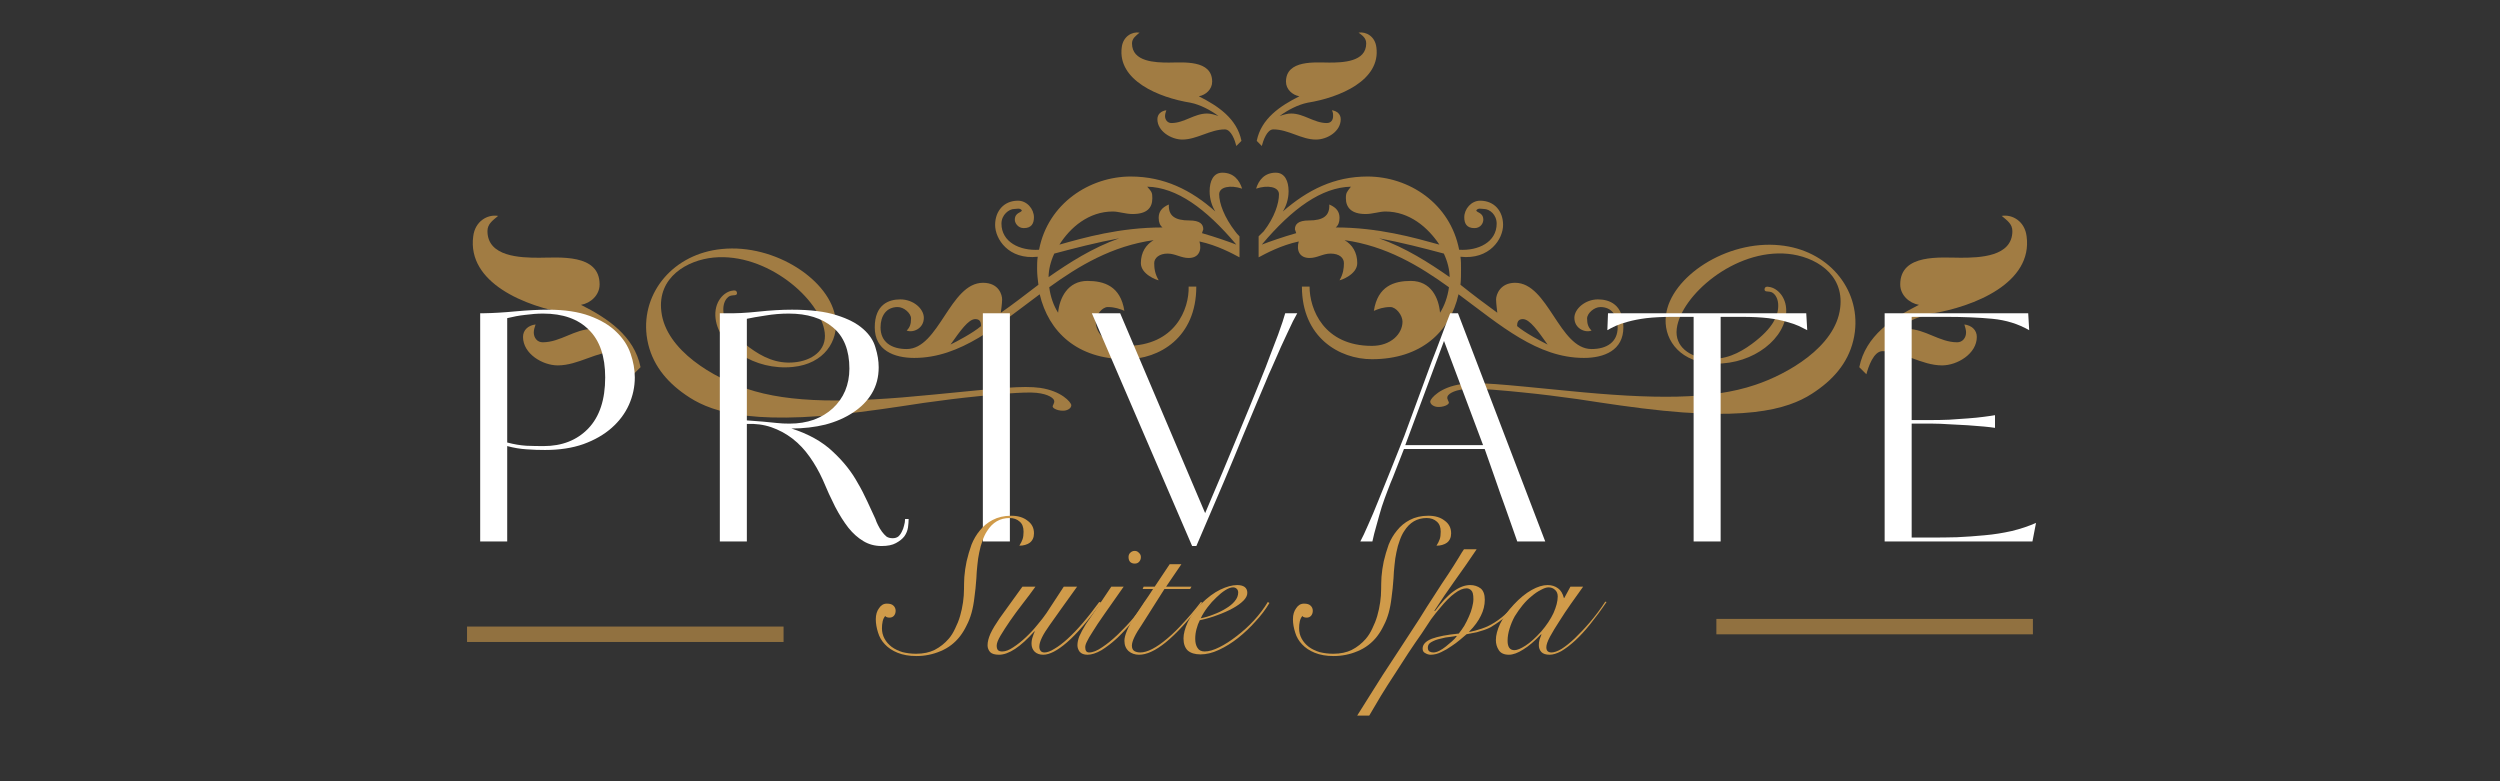 <svg xmlns="http://www.w3.org/2000/svg" xmlns:xlink="http://www.w3.org/1999/xlink" width="160" zoomAndPan="magnify" viewBox="0 0 120 37.5" height="50" preserveAspectRatio="xMidYMid meet" version="1.0"><rect x="0" y="0" width="120" height="37.5" fill="#333333" stroke="none"/><defs><filter x="0%" y="0%" width="100%" height="100%" id="8982b7a3ef"><feColorMatrix values="0 0 0 0 1 0 0 0 0 1 0 0 0 0 1 0 0 0 1 0" color-interpolation-filters="sRGB"/></filter><g/><mask id="8468d75bfb"><g filter="url(#8982b7a3ef)"><rect x="-12" width="144" fill="#000000" y="-3.75" height="45" fill-opacity="0.7"/></g></mask><clipPath id="1755db76d7"><path d="M 19 0.496 L 56 0.496 L 56 17 L 19 17 Z M 19 0.496 " clip-rule="nonzero"/></clipPath><clipPath id="d5a1f243ce"><path d="M 0.578 9 L 9 9 L 9 17 L 0.578 17 Z M 0.578 9 " clip-rule="nonzero"/></clipPath><clipPath id="6bd886601a"><path d="M 67 9 L 75.422 9 L 75.422 17 L 67 17 Z M 67 9 " clip-rule="nonzero"/></clipPath><clipPath id="548595623c"><path d="M 9 10 L 30 10 L 30 19.367 L 9 19.367 Z M 9 10 " clip-rule="nonzero"/></clipPath><clipPath id="29e7f79596"><rect x="0" width="76" y="0" height="20"/></clipPath><mask id="8283fee5b3"><g filter="url(#8982b7a3ef)"><rect x="-12" width="144" fill="#000000" y="-3.75" height="45" fill-opacity="0.6"/></g></mask><clipPath id="17cf5288c1"><rect x="0" width="18" y="0" height="3"/></clipPath><mask id="0d1fe93ba6"><g filter="url(#8982b7a3ef)"><rect x="-12" width="144" fill="#000000" y="-3.75" height="45" fill-opacity="0.6"/></g></mask><clipPath id="da5bd31b75"><path d="M 1 0.605 L 17 0.605 L 17 1.551 L 1 1.551 Z M 1 0.605 " clip-rule="nonzero"/></clipPath><clipPath id="51f74f145d"><rect x="0" width="18" y="0" height="2"/></clipPath></defs><g mask="url(#8468d75bfb)"><g transform="matrix(1, 0, 0, 1, 22, 1)"><g clip-path="url(#29e7f79596)"><g clip-path="url(#1755db76d7)"><path fill="#d09b4a" d="M 36.52 8.328 C 36.52 8.758 36.766 9.43 37.285 10.102 C 37.344 10.191 37.406 10.254 37.496 10.344 L 37.496 11.352 C 37.16 11.172 36.43 10.773 35.574 10.59 C 35.695 11.016 35.543 11.383 35.055 11.383 C 34.688 11.383 34.41 11.172 34.043 11.172 C 33.648 11.172 33.402 11.383 33.402 11.629 C 33.402 11.871 33.434 12.148 33.617 12.453 C 33.555 12.453 32.762 12.18 32.762 11.629 C 32.762 11.109 33.008 10.742 33.375 10.527 C 31.387 10.805 29.797 11.75 28.363 12.789 C 28.422 13.246 28.574 13.676 28.789 14.012 C 28.852 13.309 29.25 12.484 30.195 12.484 C 30.988 12.484 31.785 12.727 31.969 13.918 C 31.754 13.828 31.512 13.738 31.172 13.738 C 30.898 13.738 30.594 14.133 30.594 14.438 C 30.594 15.02 31.145 15.602 32.059 15.602 C 34.41 15.602 35.086 13.828 35.055 12.758 L 35.422 12.758 C 35.422 15.203 33.648 16.242 32.059 16.242 C 29.707 16.242 28.332 14.93 27.906 13.125 C 25.887 14.621 24.117 16.18 21.883 16.18 C 20.906 16.18 19.988 15.812 19.988 14.715 C 19.988 13.613 20.664 13.371 21.211 13.371 C 21.855 13.371 22.344 13.828 22.344 14.254 C 22.344 14.773 21.824 14.988 21.52 14.867 C 21.672 14.715 21.73 14.562 21.73 14.285 C 21.73 14.043 21.395 13.738 21.09 13.738 C 20.539 13.738 20.266 14.164 20.266 14.715 C 20.266 15.418 20.785 15.754 21.52 15.754 C 23.074 15.754 23.594 12.574 25.184 12.574 C 25.949 12.574 26.102 13.156 26.102 13.371 C 26.102 13.555 26.039 14.012 26.039 14.012 C 26.621 13.613 27.199 13.156 27.844 12.668 C 27.812 12.422 27.781 12.18 27.781 11.902 C 27.781 11.719 27.781 11.504 27.812 11.324 C 26.406 11.477 25.766 10.469 25.766 9.797 C 25.766 9.125 26.191 8.633 26.863 8.633 C 27.293 8.633 27.629 9.031 27.629 9.43 C 27.629 9.734 27.508 9.949 27.141 9.949 C 26.863 9.949 26.711 9.703 26.711 9.551 C 26.711 9.184 27.047 9.215 27.047 9.094 C 26.957 8.969 26.805 9.031 26.68 9.031 C 26.438 9.031 26.07 9.305 26.07 9.734 C 26.07 10.621 26.957 11.047 27.875 10.988 C 28.301 8.758 30.316 7.473 32.273 7.473 C 33.863 7.473 35.176 8.113 36.336 9.152 C 36.184 8.91 36.062 8.574 36.062 8.176 C 36.062 7.688 36.246 7.289 36.672 7.289 C 37.223 7.289 37.496 7.656 37.621 8.055 C 37.07 7.871 36.52 7.961 36.52 8.328 Z M 24.816 14.316 C 24.48 14.316 24.082 14.898 23.625 15.539 C 23.934 15.387 24.695 14.988 25.09 14.652 C 25.09 14.5 25.062 14.316 24.816 14.316 Z M 28.605 11.172 C 28.422 11.566 28.332 11.965 28.332 12.301 C 29.34 11.598 30.441 10.895 31.723 10.438 C 30.715 10.621 29.523 10.926 28.605 11.172 Z M 33.066 7.961 C 33.281 8.207 33.312 8.238 33.312 8.512 C 33.312 8.969 33.066 9.273 32.363 9.273 C 32.027 9.273 31.691 9.152 31.418 9.152 C 30.258 9.152 29.371 9.918 28.852 10.742 C 30.043 10.406 31.754 9.918 33.801 9.918 C 33.68 9.824 33.617 9.672 33.617 9.457 C 33.617 9.184 33.742 8.969 34.105 8.816 C 34.074 9.367 34.41 9.582 35.086 9.582 C 35.605 9.582 35.758 9.766 35.758 10.008 L 35.695 10.191 C 36.336 10.375 37.039 10.621 37.344 10.742 C 35.879 9 34.473 7.992 33.066 7.961 Z M 37.344 6.008 C 37.285 5.762 37.102 5.211 36.793 5.211 C 36.094 5.211 35.449 5.699 34.75 5.699 C 34.23 5.699 33.555 5.305 33.555 4.723 C 33.555 4.477 33.738 4.324 33.984 4.293 C 33.953 4.387 33.922 4.477 33.922 4.57 C 33.922 4.754 34.043 4.906 34.23 4.906 C 34.84 4.906 35.328 4.449 35.938 4.449 C 36.121 4.449 36.305 4.508 36.488 4.57 C 36.121 4.293 35.605 4.02 35.145 3.93 C 33.617 3.684 31.633 2.859 31.844 1.27 C 31.906 0.75 32.336 0.508 32.699 0.566 C 32.52 0.719 32.336 0.844 32.336 1.086 C 32.336 1.973 33.465 2.004 34.105 2.004 C 34.777 2.004 36.184 1.852 36.184 2.922 C 36.184 3.285 35.879 3.562 35.543 3.621 C 36.461 4.082 37.375 4.691 37.59 5.762 Z M 54.027 16.18 C 51.797 16.18 50.027 14.621 48.008 13.125 C 47.609 14.93 46.207 16.242 43.852 16.242 C 42.293 16.242 40.492 15.203 40.492 12.758 L 40.859 12.758 C 40.859 13.828 41.531 15.602 43.852 15.602 C 44.77 15.602 45.32 15.02 45.32 14.438 C 45.32 14.133 45.016 13.738 44.738 13.738 C 44.402 13.738 44.16 13.828 43.945 13.922 C 44.129 12.727 44.922 12.484 45.719 12.484 C 46.695 12.484 47.062 13.309 47.121 14.012 C 47.336 13.676 47.488 13.246 47.551 12.789 C 46.113 11.75 44.527 10.805 42.539 10.527 C 42.906 10.742 43.148 11.109 43.148 11.629 C 43.148 12.18 42.355 12.453 42.297 12.453 C 42.477 12.148 42.508 11.871 42.508 11.629 C 42.508 11.383 42.297 11.172 41.867 11.172 C 41.5 11.172 41.227 11.383 40.859 11.383 C 40.371 11.383 40.219 11.016 40.34 10.59 C 39.484 10.773 38.75 11.172 38.414 11.352 L 38.414 10.344 L 38.66 10.102 C 39.18 9.43 39.391 8.758 39.391 8.328 C 39.391 7.961 38.844 7.871 38.293 8.055 C 38.414 7.656 38.691 7.289 39.238 7.289 C 39.668 7.289 39.852 7.688 39.852 8.176 C 39.852 8.574 39.727 8.91 39.574 9.152 C 40.766 8.113 42.051 7.473 43.637 7.473 C 45.625 7.473 47.609 8.758 48.039 10.988 C 48.957 11.047 49.84 10.621 49.84 9.734 C 49.84 9.305 49.504 9.031 49.23 9.031 C 49.109 9.031 48.957 8.969 48.863 9.094 C 48.863 9.215 49.199 9.184 49.199 9.551 C 49.199 9.703 49.078 9.949 48.773 9.949 C 48.406 9.949 48.285 9.734 48.285 9.43 C 48.285 9.031 48.621 8.633 49.047 8.633 C 49.719 8.633 50.148 9.125 50.148 9.797 C 50.148 10.469 49.504 11.477 48.102 11.324 C 48.129 11.508 48.129 11.719 48.129 11.902 C 48.129 12.18 48.129 12.422 48.102 12.668 C 48.711 13.156 49.32 13.613 49.871 14.012 C 49.871 14.012 49.812 13.555 49.812 13.371 C 49.812 13.156 49.996 12.574 50.727 12.574 C 52.316 12.574 52.836 15.754 54.395 15.754 C 55.129 15.754 55.648 15.418 55.648 14.715 C 55.648 14.164 55.371 13.738 54.82 13.738 C 54.516 13.738 54.18 14.043 54.18 14.285 C 54.18 14.562 54.242 14.715 54.395 14.867 C 54.09 14.988 53.57 14.773 53.57 14.254 C 53.57 13.828 54.09 13.371 54.699 13.371 C 55.25 13.371 55.922 13.613 55.922 14.715 C 55.922 15.812 55.008 16.18 54.027 16.18 Z M 40.766 3.93 C 40.309 4.02 39.789 4.293 39.422 4.57 C 39.605 4.508 39.789 4.449 39.973 4.449 C 40.586 4.449 41.074 4.906 41.684 4.906 C 41.898 4.906 41.988 4.754 41.988 4.57 C 41.988 4.477 41.988 4.387 41.93 4.293 C 42.172 4.324 42.355 4.477 42.355 4.723 C 42.355 5.305 41.715 5.699 41.164 5.699 C 40.461 5.699 39.852 5.211 39.117 5.211 C 38.812 5.211 38.629 5.762 38.566 6.008 L 38.324 5.762 C 38.535 4.691 39.453 4.082 40.371 3.621 C 40.031 3.562 39.727 3.285 39.727 2.922 C 39.727 1.852 41.164 2.004 41.805 2.004 C 42.449 2.004 43.578 1.973 43.578 1.086 C 43.578 0.844 43.426 0.719 43.211 0.566 C 43.578 0.508 44.004 0.75 44.066 1.27 C 44.281 2.859 42.297 3.684 40.766 3.93 Z M 44.496 9.152 C 44.219 9.152 43.883 9.273 43.547 9.273 C 42.875 9.273 42.602 8.969 42.602 8.512 C 42.602 8.238 42.66 8.207 42.844 7.961 C 41.441 7.992 40.031 9 38.566 10.742 C 38.871 10.621 39.574 10.375 40.219 10.191 L 40.156 10.008 C 40.156 9.766 40.309 9.582 40.828 9.582 C 41.5 9.582 41.836 9.367 41.805 8.816 C 42.172 8.969 42.297 9.184 42.297 9.457 C 42.297 9.672 42.234 9.824 42.113 9.918 C 44.16 9.918 45.871 10.406 47.09 10.742 C 46.543 9.918 45.656 9.152 44.496 9.152 Z M 47.305 11.172 C 46.391 10.926 45.199 10.621 44.191 10.438 C 45.473 10.895 46.574 11.598 47.582 12.301 C 47.582 11.965 47.488 11.566 47.305 11.172 Z M 51.094 14.316 C 50.852 14.316 50.82 14.5 50.82 14.652 C 51.215 14.988 51.98 15.387 52.285 15.539 C 51.828 14.898 51.43 14.316 51.094 14.316 Z M 51.094 14.316 " fill-opacity="1" fill-rule="nonzero"/></g><g clip-path="url(#d5a1f243ce)"><path fill="#d09b4a" d="M 8.406 16.965 C 8.316 16.625 8.062 15.855 7.637 15.855 C 6.652 15.855 5.758 16.539 4.773 16.539 C 4.047 16.539 3.105 15.984 3.105 15.172 C 3.105 14.832 3.363 14.617 3.707 14.574 C 3.664 14.703 3.621 14.832 3.621 14.957 C 3.621 15.215 3.789 15.43 4.047 15.43 C 4.902 15.43 5.586 14.789 6.438 14.789 C 6.695 14.789 6.953 14.875 7.207 14.957 C 6.695 14.574 5.969 14.191 5.328 14.062 C 3.191 13.719 0.418 12.566 0.715 10.344 C 0.801 9.621 1.398 9.277 1.91 9.363 C 1.656 9.578 1.398 9.746 1.398 10.09 C 1.398 11.328 2.98 11.371 3.875 11.371 C 4.816 11.371 6.781 11.156 6.781 12.652 C 6.781 13.164 6.355 13.551 5.887 13.633 C 7.164 14.273 8.445 15.129 8.746 16.625 Z M 8.406 16.965 " fill-opacity="1" fill-rule="nonzero"/></g><g clip-path="url(#6bd886601a)"><path fill="#d09b4a" d="M 67.246 16.625 C 67.547 15.129 68.828 14.273 70.109 13.633 C 69.641 13.551 69.211 13.164 69.211 12.652 C 69.211 11.156 71.176 11.371 72.117 11.371 C 73.012 11.371 74.594 11.328 74.594 10.09 C 74.594 9.746 74.336 9.578 74.082 9.363 C 74.594 9.277 75.191 9.621 75.277 10.344 C 75.574 12.566 72.801 13.719 70.664 14.062 C 70.023 14.191 69.297 14.574 68.785 14.957 C 69.039 14.875 69.297 14.789 69.555 14.789 C 70.406 14.789 71.094 15.43 71.945 15.43 C 72.203 15.43 72.371 15.215 72.371 14.957 C 72.371 14.832 72.328 14.703 72.289 14.574 C 72.629 14.617 72.887 14.832 72.887 15.172 C 72.887 15.984 71.945 16.539 71.219 16.539 C 70.238 16.539 69.34 15.855 68.359 15.855 C 67.93 15.855 67.676 16.625 67.586 16.965 Z M 67.246 16.625 " fill-opacity="1" fill-rule="nonzero"/></g><path fill="#d09b4a" d="M 65.336 17.648 C 64.41 18.332 62.883 19.223 57.844 18.715 C 56.469 18.578 55.105 18.367 53.715 18.156 C 52.848 18.035 51.969 17.922 51.09 17.836 C 50.469 17.773 48.91 17.613 48.328 17.676 C 47.719 17.734 47.484 17.945 47.473 18.059 C 47.473 18.082 47.461 18.133 47.484 18.156 C 47.496 18.23 47.547 18.281 47.547 18.332 C 47.535 18.441 47.25 18.555 46.988 18.531 C 46.816 18.516 46.641 18.406 46.652 18.258 C 46.68 18.121 47.113 17.586 48.152 17.438 C 48.996 17.328 49.961 17.438 53.27 17.762 C 57.383 18.172 60.148 18.184 62.242 17.477 C 63.777 16.969 66.105 15.656 66.328 13.785 C 66.539 12.113 65.066 11.305 63.824 11.184 C 61.262 10.934 58.684 13.191 58.484 14.777 C 58.375 15.656 59.129 16.137 59.938 16.211 C 60.789 16.301 61.484 15.953 62.09 15.508 C 63.184 14.703 63.305 14.117 63.344 13.848 C 63.379 13.562 63.332 13.324 63.195 13.152 C 63.082 13.016 62.996 13.004 62.848 12.992 C 62.785 12.992 62.688 12.98 62.699 12.879 C 62.711 12.742 62.848 12.754 62.898 12.77 C 63.305 12.805 63.828 13.301 63.727 14.117 C 63.555 15.469 61.844 16.621 60.008 16.434 C 58.512 16.285 57.828 15.184 57.965 14.133 C 58.188 12.297 60.863 10.512 63.43 10.773 C 65.734 10.996 67.285 12.844 67.035 14.922 C 66.887 16.102 66.242 16.98 65.336 17.648 Z M 65.336 17.648 " fill-opacity="1" fill-rule="nonzero"/><g clip-path="url(#548595623c)"><path fill="#d09b4a" d="M 9.039 15.105 C 8.789 13.023 10.34 11.176 12.645 10.953 C 15.211 10.691 17.887 12.477 18.109 14.312 C 18.246 15.363 17.562 16.465 16.062 16.613 C 14.23 16.801 12.52 15.648 12.348 14.297 C 12.246 13.48 12.77 12.984 13.176 12.949 C 13.227 12.934 13.363 12.922 13.375 13.059 C 13.387 13.16 13.289 13.172 13.227 13.172 C 13.078 13.184 12.992 13.195 12.879 13.332 C 12.742 13.504 12.695 13.742 12.73 14.027 C 12.77 14.297 12.891 14.879 13.984 15.688 C 14.59 16.133 15.281 16.48 16.137 16.391 C 16.941 16.316 17.699 15.836 17.586 14.957 C 17.391 13.371 14.812 11.113 12.246 11.363 C 11.008 11.484 9.535 12.293 9.746 13.965 C 9.969 15.836 12.297 17.148 13.832 17.656 C 15.926 18.363 18.691 18.352 22.805 17.941 C 26.113 17.617 27.078 17.508 27.922 17.617 C 28.961 17.77 29.395 18.301 29.422 18.438 C 29.434 18.586 29.258 18.695 29.086 18.711 C 28.824 18.734 28.539 18.621 28.527 18.512 C 28.527 18.461 28.578 18.41 28.59 18.336 C 28.613 18.312 28.602 18.262 28.602 18.238 C 28.59 18.129 28.355 17.918 27.746 17.855 C 27.164 17.793 25.605 17.953 24.984 18.016 C 24.105 18.102 23.227 18.215 22.359 18.336 C 20.969 18.547 19.605 18.758 18.23 18.895 C 13.188 19.402 11.664 18.512 10.734 17.828 C 9.832 17.16 9.188 16.281 9.039 15.105 Z M 9.039 15.105 " fill-opacity="1" fill-rule="nonzero"/></g></g></g></g><g fill="#ffffff" fill-opacity="1"><g transform="translate(21.69, 25.99)"><g><path d="M 8.781 -7.875 C 8.781 -7.426 8.688 -6.988 8.5 -6.562 C 8.312 -6.145 8.035 -5.773 7.672 -5.453 C 7.305 -5.129 6.852 -4.867 6.312 -4.672 C 5.781 -4.484 5.164 -4.391 4.469 -4.391 C 4.195 -4.391 3.906 -4.398 3.594 -4.422 C 3.289 -4.441 2.977 -4.492 2.656 -4.578 L 2.656 0 L 1.359 0 L 1.359 -10.953 L 1.5 -10.953 C 1.988 -10.961 2.516 -10.992 3.078 -11.047 C 3.641 -11.098 4.156 -11.125 4.625 -11.125 C 5.414 -11.125 6.078 -11.023 6.609 -10.828 C 7.148 -10.629 7.578 -10.375 7.891 -10.062 C 8.211 -9.758 8.441 -9.41 8.578 -9.016 C 8.711 -8.629 8.781 -8.25 8.781 -7.875 Z M 7.359 -7.875 C 7.359 -8.883 7.098 -9.645 6.578 -10.156 C 6.066 -10.676 5.332 -10.938 4.375 -10.938 C 4.094 -10.938 3.805 -10.914 3.516 -10.875 C 3.223 -10.844 2.938 -10.789 2.656 -10.719 L 2.656 -4.75 C 2.977 -4.664 3.285 -4.613 3.578 -4.594 C 3.867 -4.582 4.145 -4.578 4.406 -4.578 C 5.289 -4.578 6.004 -4.859 6.547 -5.422 C 7.086 -5.984 7.359 -6.801 7.359 -7.875 Z M 7.359 -7.875 "/></g></g></g><g fill="#ffffff" fill-opacity="1"><g transform="translate(33.193, 25.99)"><g><path d="M 9.656 -0.156 C 9.758 -0.156 9.848 -0.18 9.922 -0.234 C 9.992 -0.297 10.051 -0.375 10.094 -0.469 C 10.145 -0.562 10.18 -0.66 10.203 -0.766 C 10.234 -0.867 10.25 -0.973 10.25 -1.078 L 10.422 -1.078 C 10.422 -0.961 10.41 -0.828 10.391 -0.672 C 10.367 -0.523 10.312 -0.383 10.219 -0.25 C 10.125 -0.125 9.988 -0.016 9.812 0.078 C 9.645 0.172 9.414 0.219 9.125 0.219 C 8.801 0.219 8.508 0.141 8.25 -0.016 C 7.988 -0.172 7.75 -0.383 7.531 -0.656 C 7.312 -0.938 7.098 -1.273 6.891 -1.672 C 6.691 -2.066 6.492 -2.5 6.297 -2.969 C 6.117 -3.363 5.91 -3.727 5.672 -4.062 C 5.43 -4.406 5.156 -4.695 4.844 -4.938 C 4.531 -5.176 4.191 -5.359 3.828 -5.484 C 3.461 -5.609 3.07 -5.66 2.656 -5.641 L 2.656 0 L 1.359 0 L 1.359 -10.953 L 1.578 -10.953 C 2.086 -10.941 2.629 -10.969 3.203 -11.031 C 3.785 -11.094 4.328 -11.125 4.828 -11.125 C 5.711 -11.125 6.426 -11.035 6.969 -10.859 C 7.508 -10.691 7.93 -10.473 8.234 -10.203 C 8.535 -9.941 8.734 -9.645 8.828 -9.312 C 8.93 -8.988 8.984 -8.672 8.984 -8.359 C 8.984 -7.891 8.875 -7.473 8.656 -7.109 C 8.438 -6.742 8.133 -6.438 7.75 -6.188 C 7.375 -5.938 6.93 -5.742 6.422 -5.609 C 5.91 -5.484 5.367 -5.422 4.797 -5.422 C 5.617 -5.16 6.281 -4.789 6.781 -4.312 C 7.289 -3.844 7.691 -3.336 7.984 -2.797 C 8.141 -2.535 8.289 -2.242 8.438 -1.922 C 8.582 -1.609 8.711 -1.328 8.828 -1.078 C 8.859 -0.984 8.898 -0.883 8.953 -0.781 C 9.004 -0.676 9.066 -0.57 9.141 -0.469 C 9.211 -0.375 9.285 -0.297 9.359 -0.234 C 9.441 -0.18 9.539 -0.156 9.656 -0.156 Z M 7.578 -8.297 C 7.578 -9.18 7.312 -9.844 6.781 -10.281 C 6.258 -10.719 5.555 -10.938 4.672 -10.938 C 4.285 -10.938 3.91 -10.906 3.547 -10.844 C 3.18 -10.789 2.883 -10.738 2.656 -10.688 L 2.656 -5.812 L 3.453 -5.75 C 3.66 -5.727 3.867 -5.707 4.078 -5.688 C 4.285 -5.664 4.492 -5.656 4.703 -5.656 C 5.129 -5.656 5.52 -5.719 5.875 -5.844 C 6.227 -5.977 6.531 -6.16 6.781 -6.391 C 7.039 -6.629 7.238 -6.91 7.375 -7.234 C 7.508 -7.555 7.578 -7.91 7.578 -8.297 Z M 7.578 -8.297 "/></g></g></g><g fill="#ffffff" fill-opacity="1"><g transform="translate(45.818, 25.99)"><g><path d="M 2.656 0 L 1.359 0 L 1.359 -10.953 L 2.656 -10.953 Z M 2.656 0 "/></g></g></g><g fill="#ffffff" fill-opacity="1"><g transform="translate(51.956, 25.99)"><g><path d="M 5.891 -1.359 C 6.492 -2.766 7.004 -3.977 7.422 -5 C 7.848 -6.02 8.207 -6.895 8.5 -7.625 C 8.719 -8.156 8.895 -8.609 9.031 -8.984 C 9.176 -9.359 9.297 -9.672 9.391 -9.922 C 9.484 -10.18 9.555 -10.391 9.609 -10.547 C 9.66 -10.711 9.703 -10.848 9.734 -10.953 L 10.312 -10.953 C 10.27 -10.879 10.203 -10.754 10.109 -10.578 C 10.023 -10.398 9.93 -10.203 9.828 -9.984 C 9.734 -9.773 9.633 -9.562 9.531 -9.344 C 9.438 -9.133 9.363 -8.969 9.312 -8.844 C 9.238 -8.676 9.16 -8.5 9.078 -8.312 C 8.992 -8.133 8.895 -7.906 8.781 -7.625 C 8.664 -7.352 8.52 -7.008 8.344 -6.594 C 8.176 -6.188 7.961 -5.676 7.703 -5.062 C 7.453 -4.445 7.145 -3.707 6.781 -2.844 C 6.414 -1.977 5.977 -0.957 5.469 0.219 L 5.266 0.219 L 0.453 -10.953 L 1.812 -10.953 Z M 5.891 -1.359 "/></g></g></g><g fill="#ffffff" fill-opacity="1"><g transform="translate(64.687, 25.99)"><g><path d="M 9.484 0 L 8.141 0 C 8.098 -0.125 8.023 -0.332 7.922 -0.625 C 7.816 -0.926 7.691 -1.281 7.547 -1.688 C 7.398 -2.094 7.242 -2.535 7.078 -3.016 C 6.91 -3.492 6.742 -3.969 6.578 -4.438 L 2.703 -4.438 L 2.172 -3.078 C 2.098 -2.91 2.016 -2.703 1.922 -2.453 C 1.828 -2.211 1.734 -1.953 1.641 -1.672 C 1.555 -1.391 1.473 -1.098 1.391 -0.797 C 1.305 -0.504 1.238 -0.238 1.188 0 L 0.609 0 C 0.711 -0.188 0.836 -0.453 0.984 -0.797 C 1.141 -1.141 1.305 -1.535 1.484 -1.984 C 1.672 -2.441 1.867 -2.93 2.078 -3.453 C 2.285 -3.984 2.5 -4.52 2.719 -5.062 L 4.031 -8.625 C 4.176 -8.988 4.32 -9.367 4.469 -9.766 C 4.613 -10.16 4.766 -10.555 4.922 -10.953 L 5.297 -10.953 Z M 4.625 -9.625 L 2.766 -4.625 L 6.5 -4.625 Z M 4.625 -9.625 "/></g></g></g><g fill="#ffffff" fill-opacity="1"><g transform="translate(76.903, 25.99)"><g><path d="M 4.391 0 L 4.391 -10.781 L 3.375 -10.781 C 2.883 -10.781 2.469 -10.758 2.125 -10.719 C 1.781 -10.676 1.484 -10.617 1.234 -10.547 C 0.992 -10.484 0.797 -10.414 0.641 -10.344 C 0.484 -10.27 0.352 -10.203 0.25 -10.141 L 0.281 -10.953 L 9.797 -10.953 L 9.844 -10.141 C 9.727 -10.203 9.594 -10.27 9.438 -10.344 C 9.281 -10.414 9.082 -10.484 8.844 -10.547 C 8.602 -10.617 8.312 -10.676 7.969 -10.719 C 7.625 -10.758 7.207 -10.781 6.719 -10.781 L 5.688 -10.781 L 5.688 0 Z M 4.391 0 "/></g></g></g><g fill="#ffffff" fill-opacity="1"><g transform="translate(89.104, 25.99)"><g><path d="M 3.625 -0.188 C 3.988 -0.188 4.391 -0.191 4.828 -0.203 C 5.266 -0.223 5.707 -0.254 6.156 -0.297 C 6.602 -0.336 7.035 -0.406 7.453 -0.5 C 7.879 -0.602 8.27 -0.734 8.625 -0.891 L 8.453 0 L 1.359 0 L 1.359 -10.953 L 8.25 -10.953 L 8.297 -10.141 C 7.773 -10.441 7.188 -10.625 6.531 -10.688 C 5.875 -10.75 5.141 -10.781 4.328 -10.781 L 2.656 -10.781 L 2.656 -5.828 L 3.672 -5.828 C 3.898 -5.828 4.16 -5.832 4.453 -5.844 C 4.754 -5.863 5.051 -5.883 5.344 -5.906 C 5.633 -5.926 5.895 -5.953 6.125 -5.984 C 6.363 -6.016 6.539 -6.039 6.656 -6.062 L 6.656 -5.453 C 6.539 -5.473 6.363 -5.492 6.125 -5.516 C 5.895 -5.535 5.633 -5.555 5.344 -5.578 C 5.051 -5.598 4.754 -5.613 4.453 -5.625 C 4.16 -5.645 3.898 -5.656 3.672 -5.656 L 2.656 -5.656 L 2.656 -0.188 Z M 3.625 -0.188 "/></g></g></g><g fill="#d09b4a" fill-opacity="1"><g transform="translate(42.272, 31.349)"><g><path d="M 7.359 -5.75 C 7.359 -5.551 7.289 -5.398 7.156 -5.297 C 7.02 -5.203 6.852 -5.156 6.656 -5.156 C 6.727 -5.27 6.781 -5.375 6.812 -5.469 C 6.844 -5.562 6.859 -5.68 6.859 -5.828 C 6.859 -6.047 6.797 -6.207 6.672 -6.312 C 6.547 -6.426 6.383 -6.484 6.188 -6.484 C 5.727 -6.484 5.367 -6.273 5.109 -5.859 C 5.023 -5.734 4.953 -5.582 4.891 -5.406 C 4.828 -5.238 4.773 -5.051 4.734 -4.844 C 4.691 -4.645 4.66 -4.438 4.641 -4.219 C 4.617 -4.008 4.602 -3.801 4.594 -3.594 C 4.57 -3.25 4.539 -2.941 4.5 -2.672 C 4.469 -2.398 4.422 -2.148 4.359 -1.922 C 4.297 -1.703 4.219 -1.504 4.125 -1.328 C 4.039 -1.148 3.938 -0.977 3.812 -0.812 C 3.562 -0.488 3.25 -0.25 2.875 -0.094 C 2.508 0.062 2.125 0.141 1.719 0.141 C 1.363 0.141 1.062 0.086 0.812 -0.016 C 0.562 -0.117 0.359 -0.254 0.203 -0.422 C 0.047 -0.586 -0.062 -0.773 -0.125 -0.984 C -0.195 -1.203 -0.234 -1.414 -0.234 -1.625 C -0.234 -1.844 -0.18 -2.02 -0.078 -2.156 C 0.016 -2.301 0.141 -2.375 0.297 -2.375 C 0.441 -2.375 0.547 -2.344 0.609 -2.281 C 0.68 -2.219 0.719 -2.133 0.719 -2.031 C 0.719 -1.938 0.691 -1.859 0.641 -1.797 C 0.586 -1.734 0.516 -1.703 0.422 -1.703 C 0.391 -1.703 0.352 -1.707 0.312 -1.719 C 0.27 -1.727 0.238 -1.75 0.219 -1.781 C 0.156 -1.707 0.113 -1.617 0.094 -1.516 C 0.07 -1.41 0.062 -1.301 0.062 -1.188 C 0.062 -1.008 0.102 -0.844 0.188 -0.688 C 0.27 -0.539 0.383 -0.41 0.531 -0.297 C 0.676 -0.191 0.848 -0.109 1.047 -0.047 C 1.254 0.004 1.473 0.031 1.703 0.031 C 2.047 0.031 2.344 -0.031 2.594 -0.156 C 2.852 -0.289 3.078 -0.469 3.266 -0.688 C 3.391 -0.832 3.492 -1 3.578 -1.188 C 3.672 -1.375 3.75 -1.57 3.812 -1.781 C 3.875 -2 3.922 -2.219 3.953 -2.438 C 3.984 -2.656 4 -2.867 4 -3.078 C 4 -3.234 4.004 -3.426 4.016 -3.656 C 4.035 -3.895 4.07 -4.145 4.125 -4.406 C 4.188 -4.676 4.266 -4.941 4.359 -5.203 C 4.461 -5.461 4.598 -5.691 4.766 -5.891 C 4.93 -6.098 5.133 -6.266 5.375 -6.391 C 5.625 -6.523 5.922 -6.594 6.266 -6.594 C 6.586 -6.594 6.848 -6.516 7.047 -6.359 C 7.254 -6.211 7.359 -6.008 7.359 -5.75 Z M 7.359 -5.75 "/></g></g></g><g fill="#d09b4a" fill-opacity="1"><g transform="translate(47.544, 31.349)"><g><path d="M 2.156 -3.188 C 1.969 -2.926 1.766 -2.656 1.547 -2.375 C 1.328 -2.094 1.125 -1.816 0.938 -1.547 C 0.758 -1.285 0.609 -1.051 0.484 -0.844 C 0.359 -0.633 0.297 -0.473 0.297 -0.359 C 0.297 -0.266 0.316 -0.191 0.359 -0.141 C 0.41 -0.098 0.477 -0.078 0.562 -0.078 C 0.719 -0.078 0.895 -0.145 1.094 -0.281 C 1.301 -0.414 1.504 -0.578 1.703 -0.766 C 1.91 -0.961 2.098 -1.164 2.266 -1.375 C 2.441 -1.582 2.582 -1.766 2.688 -1.922 L 3.516 -3.188 L 4.156 -3.188 C 3.594 -2.406 3.148 -1.785 2.828 -1.328 C 2.504 -0.879 2.344 -0.539 2.344 -0.312 C 2.344 -0.227 2.363 -0.16 2.406 -0.109 C 2.445 -0.055 2.508 -0.031 2.594 -0.031 C 2.719 -0.031 2.875 -0.086 3.062 -0.203 C 3.258 -0.316 3.473 -0.477 3.703 -0.688 C 3.93 -0.895 4.172 -1.145 4.422 -1.438 C 4.68 -1.738 4.945 -2.078 5.219 -2.453 L 5.312 -2.422 C 4.688 -1.555 4.141 -0.922 3.672 -0.516 C 3.211 -0.117 2.832 0.078 2.531 0.078 C 2.363 0.078 2.227 0.031 2.125 -0.062 C 2.02 -0.164 1.969 -0.297 1.969 -0.453 C 1.969 -0.566 1.988 -0.68 2.031 -0.797 C 2.07 -0.922 2.102 -1 2.125 -1.031 L 2.109 -1.047 C 1.441 -0.297 0.875 0.078 0.406 0.078 C 0.207 0.078 0.066 0.035 -0.016 -0.047 C -0.098 -0.141 -0.141 -0.25 -0.141 -0.375 C -0.141 -0.539 -0.094 -0.727 0 -0.938 C 0.102 -1.156 0.25 -1.398 0.438 -1.672 L 1.531 -3.188 Z M 2.156 -3.188 "/></g></g></g><g fill="#d09b4a" fill-opacity="1"><g transform="translate(51.779, 31.349)"><g><path d="M 2.984 -4.609 C 2.984 -4.516 2.953 -4.438 2.891 -4.375 C 2.836 -4.32 2.77 -4.297 2.688 -4.297 C 2.602 -4.297 2.531 -4.32 2.469 -4.375 C 2.414 -4.438 2.391 -4.516 2.391 -4.609 C 2.391 -4.691 2.414 -4.758 2.469 -4.812 C 2.531 -4.875 2.602 -4.906 2.688 -4.906 C 2.77 -4.906 2.836 -4.875 2.891 -4.812 C 2.953 -4.758 2.984 -4.691 2.984 -4.609 Z M 2.156 -3.188 C 1.781 -2.656 1.473 -2.219 1.234 -1.875 C 0.992 -1.531 0.805 -1.25 0.672 -1.031 C 0.535 -0.82 0.441 -0.66 0.391 -0.547 C 0.336 -0.441 0.312 -0.352 0.312 -0.281 C 0.312 -0.113 0.375 -0.031 0.5 -0.031 C 0.676 -0.031 0.883 -0.113 1.125 -0.281 C 1.375 -0.445 1.629 -0.656 1.891 -0.906 C 2.148 -1.156 2.395 -1.414 2.625 -1.688 C 2.852 -1.969 3.035 -2.223 3.172 -2.453 L 3.25 -2.406 C 3.062 -2.125 2.848 -1.836 2.609 -1.547 C 2.367 -1.254 2.117 -0.984 1.859 -0.734 C 1.598 -0.492 1.344 -0.297 1.094 -0.141 C 0.844 0.004 0.617 0.078 0.422 0.078 C 0.254 0.078 0.129 0.031 0.047 -0.062 C -0.023 -0.156 -0.062 -0.258 -0.062 -0.375 C -0.062 -0.508 -0.031 -0.656 0.031 -0.812 C 0.102 -0.977 0.207 -1.172 0.344 -1.391 C 0.488 -1.609 0.66 -1.859 0.859 -2.141 C 1.055 -2.43 1.289 -2.781 1.562 -3.188 Z M 2.156 -3.188 "/></g></g></g><g fill="#d09b4a" fill-opacity="1"><g transform="translate(53.956, 31.349)"><g><path d="M 2.188 -4.266 L 2.75 -4.266 L 2.016 -3.188 L 3.234 -3.188 L 3.172 -3.078 L 1.938 -3.078 C 1.531 -2.43 1.172 -1.863 0.859 -1.375 C 0.535 -0.906 0.375 -0.566 0.375 -0.359 C 0.375 -0.234 0.414 -0.145 0.5 -0.094 C 0.582 -0.051 0.676 -0.031 0.781 -0.031 C 1.113 -0.031 1.547 -0.254 2.078 -0.703 C 2.336 -0.922 2.598 -1.176 2.859 -1.469 C 3.129 -1.758 3.406 -2.086 3.688 -2.453 L 3.75 -2.422 C 3.082 -1.555 2.5 -0.922 2 -0.516 C 1.508 -0.117 1.082 0.078 0.719 0.078 C 0.52 0.078 0.352 0.02 0.219 -0.094 C 0.082 -0.219 0.016 -0.383 0.016 -0.594 C 0.016 -0.852 0.18 -1.242 0.516 -1.766 C 0.691 -2.023 0.848 -2.258 0.984 -2.469 C 1.129 -2.676 1.266 -2.879 1.391 -3.078 L 0.891 -3.078 L 0.938 -3.188 L 1.469 -3.188 Z M 2.188 -4.266 "/></g></g></g><g fill="#d09b4a" fill-opacity="1"><g transform="translate(56.652, 31.349)"><g><path d="M 3.219 -2.891 C 3.219 -2.766 3.156 -2.641 3.031 -2.516 C 2.906 -2.391 2.738 -2.27 2.531 -2.156 C 2.32 -2.039 2.078 -1.93 1.797 -1.828 C 1.523 -1.723 1.238 -1.641 0.938 -1.578 C 0.875 -1.453 0.82 -1.312 0.781 -1.156 C 0.738 -1 0.719 -0.844 0.719 -0.688 C 0.719 -0.508 0.754 -0.363 0.828 -0.25 C 0.898 -0.133 1.016 -0.078 1.172 -0.078 C 1.367 -0.078 1.602 -0.145 1.875 -0.281 C 2.145 -0.414 2.422 -0.594 2.703 -0.812 C 2.992 -1.031 3.27 -1.281 3.531 -1.562 C 3.789 -1.844 4.016 -2.141 4.203 -2.453 L 4.281 -2.406 C 4.102 -2.102 3.879 -1.805 3.609 -1.516 C 3.348 -1.223 3.066 -0.957 2.766 -0.719 C 2.473 -0.488 2.172 -0.301 1.859 -0.156 C 1.547 -0.008 1.25 0.062 0.969 0.062 C 0.707 0.062 0.504 0 0.359 -0.125 C 0.223 -0.258 0.156 -0.453 0.156 -0.703 C 0.156 -0.922 0.223 -1.18 0.359 -1.484 C 0.504 -1.785 0.723 -2.082 1.016 -2.375 C 1.316 -2.676 1.617 -2.898 1.922 -3.047 C 2.223 -3.191 2.492 -3.266 2.734 -3.266 C 2.891 -3.266 3.008 -3.234 3.094 -3.172 C 3.176 -3.109 3.219 -3.016 3.219 -2.891 Z M 0.984 -1.672 C 1.191 -1.711 1.398 -1.773 1.609 -1.859 C 1.828 -1.941 2.02 -2.035 2.188 -2.141 C 2.363 -2.242 2.504 -2.359 2.609 -2.484 C 2.723 -2.617 2.781 -2.758 2.781 -2.906 C 2.781 -2.988 2.754 -3.051 2.703 -3.094 C 2.66 -3.133 2.602 -3.156 2.531 -3.156 C 2.426 -3.156 2.301 -3.109 2.156 -3.016 C 2.02 -2.93 1.879 -2.816 1.734 -2.672 C 1.586 -2.535 1.445 -2.379 1.312 -2.203 C 1.176 -2.023 1.066 -1.848 0.984 -1.672 Z M 0.984 -1.672 "/></g></g></g><g fill="#d09b4a" fill-opacity="1"><g transform="translate(59.858, 31.349)"><g/></g></g><g fill="#d09b4a" fill-opacity="1"><g transform="translate(62.295, 31.349)"><g><path d="M 7.359 -5.75 C 7.359 -5.551 7.289 -5.398 7.156 -5.297 C 7.02 -5.203 6.852 -5.156 6.656 -5.156 C 6.727 -5.27 6.781 -5.375 6.812 -5.469 C 6.844 -5.562 6.859 -5.68 6.859 -5.828 C 6.859 -6.047 6.797 -6.207 6.672 -6.312 C 6.547 -6.426 6.383 -6.484 6.188 -6.484 C 5.727 -6.484 5.367 -6.273 5.109 -5.859 C 5.023 -5.734 4.953 -5.582 4.891 -5.406 C 4.828 -5.238 4.773 -5.051 4.734 -4.844 C 4.691 -4.645 4.66 -4.438 4.641 -4.219 C 4.617 -4.008 4.602 -3.801 4.594 -3.594 C 4.57 -3.25 4.539 -2.941 4.5 -2.672 C 4.469 -2.398 4.422 -2.148 4.359 -1.922 C 4.297 -1.703 4.219 -1.504 4.125 -1.328 C 4.039 -1.148 3.938 -0.977 3.812 -0.812 C 3.562 -0.488 3.25 -0.25 2.875 -0.094 C 2.508 0.062 2.125 0.141 1.719 0.141 C 1.363 0.141 1.062 0.086 0.812 -0.016 C 0.562 -0.117 0.359 -0.254 0.203 -0.422 C 0.047 -0.586 -0.062 -0.773 -0.125 -0.984 C -0.195 -1.203 -0.234 -1.414 -0.234 -1.625 C -0.234 -1.844 -0.18 -2.02 -0.078 -2.156 C 0.016 -2.301 0.141 -2.375 0.297 -2.375 C 0.441 -2.375 0.547 -2.344 0.609 -2.281 C 0.68 -2.219 0.719 -2.133 0.719 -2.031 C 0.719 -1.938 0.691 -1.859 0.641 -1.797 C 0.586 -1.734 0.516 -1.703 0.422 -1.703 C 0.391 -1.703 0.352 -1.707 0.312 -1.719 C 0.27 -1.727 0.238 -1.75 0.219 -1.781 C 0.156 -1.707 0.113 -1.617 0.094 -1.516 C 0.07 -1.41 0.062 -1.301 0.062 -1.188 C 0.062 -1.008 0.102 -0.844 0.188 -0.688 C 0.27 -0.539 0.383 -0.41 0.531 -0.297 C 0.676 -0.191 0.848 -0.109 1.047 -0.047 C 1.254 0.004 1.473 0.031 1.703 0.031 C 2.047 0.031 2.344 -0.031 2.594 -0.156 C 2.852 -0.289 3.078 -0.469 3.266 -0.688 C 3.391 -0.832 3.492 -1 3.578 -1.188 C 3.672 -1.375 3.75 -1.57 3.812 -1.781 C 3.875 -2 3.922 -2.219 3.953 -2.438 C 3.984 -2.656 4 -2.867 4 -3.078 C 4 -3.234 4.004 -3.426 4.016 -3.656 C 4.035 -3.895 4.07 -4.145 4.125 -4.406 C 4.188 -4.676 4.266 -4.941 4.359 -5.203 C 4.461 -5.461 4.598 -5.691 4.766 -5.891 C 4.93 -6.098 5.133 -6.266 5.375 -6.391 C 5.625 -6.523 5.922 -6.594 6.266 -6.594 C 6.586 -6.594 6.848 -6.516 7.047 -6.359 C 7.254 -6.211 7.359 -6.008 7.359 -5.75 Z M 7.359 -5.75 "/></g></g></g><g fill="#d09b4a" fill-opacity="1"><g transform="translate(67.567, 31.349)"><g><path d="M 3.312 -4.984 C 2.977 -4.484 2.633 -3.988 2.281 -3.5 C 1.938 -3.02 1.602 -2.531 1.281 -2.031 L 1.312 -2.016 C 1.625 -2.441 1.914 -2.754 2.188 -2.953 C 2.469 -3.16 2.738 -3.266 3 -3.266 C 3.195 -3.266 3.363 -3.211 3.5 -3.109 C 3.633 -3.004 3.703 -2.82 3.703 -2.562 C 3.703 -2.301 3.641 -2.047 3.516 -1.797 C 3.398 -1.547 3.211 -1.289 2.953 -1.031 L 2.969 -1.016 C 3.133 -1.047 3.328 -1.098 3.547 -1.172 C 3.766 -1.242 3.973 -1.344 4.172 -1.469 C 4.398 -1.613 4.602 -1.773 4.781 -1.953 C 4.957 -2.129 5.117 -2.301 5.266 -2.469 L 5.344 -2.438 C 5.164 -2.227 4.992 -2.039 4.828 -1.875 C 4.672 -1.719 4.469 -1.555 4.219 -1.391 C 4.133 -1.336 4.051 -1.285 3.969 -1.234 C 3.883 -1.191 3.785 -1.148 3.672 -1.109 C 3.566 -1.078 3.445 -1.039 3.312 -1 C 3.176 -0.969 3.016 -0.938 2.828 -0.906 C 2.754 -0.844 2.648 -0.754 2.516 -0.641 C 2.391 -0.535 2.25 -0.43 2.094 -0.328 C 1.945 -0.223 1.785 -0.129 1.609 -0.047 C 1.441 0.035 1.273 0.078 1.109 0.078 C 1.016 0.078 0.926 0.051 0.844 0 C 0.758 -0.039 0.719 -0.113 0.719 -0.219 C 0.719 -0.414 0.863 -0.57 1.156 -0.688 C 1.457 -0.801 1.891 -0.883 2.453 -0.938 C 2.547 -1.051 2.633 -1.176 2.719 -1.312 C 2.801 -1.457 2.875 -1.602 2.938 -1.75 C 3.008 -1.906 3.062 -2.051 3.094 -2.188 C 3.133 -2.332 3.156 -2.469 3.156 -2.594 C 3.156 -2.801 3.125 -2.938 3.062 -3 C 3 -3.07 2.922 -3.109 2.828 -3.109 C 2.66 -3.109 2.473 -3.031 2.266 -2.875 C 2.055 -2.727 1.816 -2.488 1.547 -2.156 C 1.41 -2 1.27 -1.82 1.125 -1.625 C 0.988 -1.426 0.836 -1.195 0.672 -0.938 C 0.473 -0.656 0.258 -0.344 0.031 0 C -0.188 0.332 -0.406 0.672 -0.625 1.016 C -0.852 1.359 -1.07 1.703 -1.281 2.047 C -1.488 2.391 -1.676 2.707 -1.844 3 L -2.422 3 C -2.305 2.812 -2.141 2.547 -1.922 2.203 C -1.711 1.867 -1.473 1.488 -1.203 1.062 C -0.93 0.645 -0.645 0.207 -0.344 -0.25 C -0.039 -0.719 0.258 -1.18 0.562 -1.641 C 0.812 -2.047 1.055 -2.43 1.297 -2.797 C 1.535 -3.172 1.754 -3.504 1.953 -3.797 C 2.148 -4.098 2.312 -4.352 2.438 -4.562 C 2.562 -4.77 2.648 -4.91 2.703 -4.984 Z M 1.234 -0.031 C 1.316 -0.031 1.41 -0.055 1.516 -0.109 C 1.617 -0.16 1.723 -0.227 1.828 -0.312 C 1.93 -0.395 2.031 -0.477 2.125 -0.562 C 2.219 -0.645 2.297 -0.727 2.359 -0.812 L 2.328 -0.828 C 2.305 -0.816 2.219 -0.801 2.062 -0.781 C 1.906 -0.77 1.738 -0.738 1.562 -0.688 C 1.406 -0.656 1.266 -0.602 1.141 -0.531 C 1.023 -0.469 0.969 -0.379 0.969 -0.266 C 0.969 -0.18 0.992 -0.117 1.047 -0.078 C 1.098 -0.047 1.16 -0.031 1.234 -0.031 Z M 1.234 -0.031 "/></g></g></g><g fill="#d09b4a" fill-opacity="1"><g transform="translate(71.802, 31.349)"><g><path d="M 3.281 -2.641 L 3.578 -3.188 L 4.188 -3.188 C 4.008 -2.938 3.816 -2.664 3.609 -2.375 C 3.41 -2.094 3.223 -1.812 3.047 -1.531 C 2.867 -1.258 2.719 -1.008 2.594 -0.781 C 2.477 -0.562 2.422 -0.395 2.422 -0.281 C 2.422 -0.113 2.504 -0.031 2.672 -0.031 C 2.797 -0.031 2.957 -0.086 3.156 -0.203 C 3.352 -0.328 3.566 -0.5 3.797 -0.719 C 4.023 -0.938 4.266 -1.191 4.516 -1.484 C 4.773 -1.785 5.02 -2.113 5.25 -2.469 L 5.312 -2.453 C 5.051 -2.066 4.789 -1.711 4.531 -1.391 C 4.281 -1.078 4.035 -0.812 3.797 -0.594 C 3.566 -0.383 3.348 -0.219 3.141 -0.094 C 2.93 0.02 2.742 0.078 2.578 0.078 C 2.398 0.078 2.27 0.035 2.188 -0.047 C 2.102 -0.141 2.062 -0.25 2.062 -0.375 C 2.062 -0.469 2.07 -0.555 2.094 -0.641 C 2.125 -0.723 2.156 -0.805 2.188 -0.891 L 2.172 -0.906 C 1.867 -0.582 1.582 -0.336 1.312 -0.172 C 1.051 -0.004 0.82 0.078 0.625 0.078 C 0.395 0.078 0.234 0.004 0.141 -0.141 C 0.047 -0.285 0 -0.445 0 -0.625 C 0 -0.852 0.066 -1.113 0.203 -1.406 C 0.348 -1.707 0.566 -2.016 0.859 -2.328 C 1.148 -2.641 1.438 -2.875 1.719 -3.031 C 2 -3.188 2.254 -3.266 2.484 -3.266 C 2.68 -3.266 2.848 -3.211 2.984 -3.109 C 3.117 -3.016 3.211 -2.859 3.266 -2.641 Z M 0.891 -0.141 C 1.016 -0.141 1.191 -0.211 1.422 -0.359 C 1.648 -0.504 1.898 -0.727 2.172 -1.031 C 2.43 -1.332 2.629 -1.629 2.766 -1.922 C 2.898 -2.223 2.969 -2.488 2.969 -2.719 C 2.969 -2.852 2.926 -2.957 2.844 -3.031 C 2.758 -3.113 2.656 -3.156 2.531 -3.156 C 2.426 -3.156 2.301 -3.113 2.156 -3.031 C 2.008 -2.957 1.863 -2.859 1.719 -2.734 C 1.57 -2.617 1.426 -2.473 1.281 -2.297 C 1.145 -2.129 1.02 -1.953 0.906 -1.766 C 0.801 -1.578 0.719 -1.379 0.656 -1.172 C 0.594 -0.973 0.562 -0.781 0.562 -0.594 C 0.562 -0.289 0.672 -0.141 0.891 -0.141 Z M 0.891 -0.141 "/></g></g></g><g mask="url(#8283fee5b3)"><g transform="matrix(1, 0, 0, 1, 21, 29)"><g clip-path="url(#17cf5288c1)"><path stroke-linecap="butt" transform="matrix(0.74, 0, 0, 0.74, 1.417, 1.076)" fill="none" stroke-linejoin="miter" d="M 0.001 0.498 L 20.532 0.498 " stroke="#d09b4a" stroke-width="1" stroke-opacity="1" stroke-miterlimit="4"/></g></g></g><g mask="url(#0d1fe93ba6)"><g transform="matrix(1, 0, 0, 1, 81, 29)"><g clip-path="url(#51f74f145d)"><g clip-path="url(#da5bd31b75)"><path stroke-linecap="butt" transform="matrix(0.74, 0, 0, 0.74, 1.387, 0.706)" fill="none" stroke-linejoin="miter" d="M -0.001 0.502 L 20.53 0.502 " stroke="#d09b4a" stroke-width="1" stroke-opacity="1" stroke-miterlimit="4"/></g></g></g></g></svg>